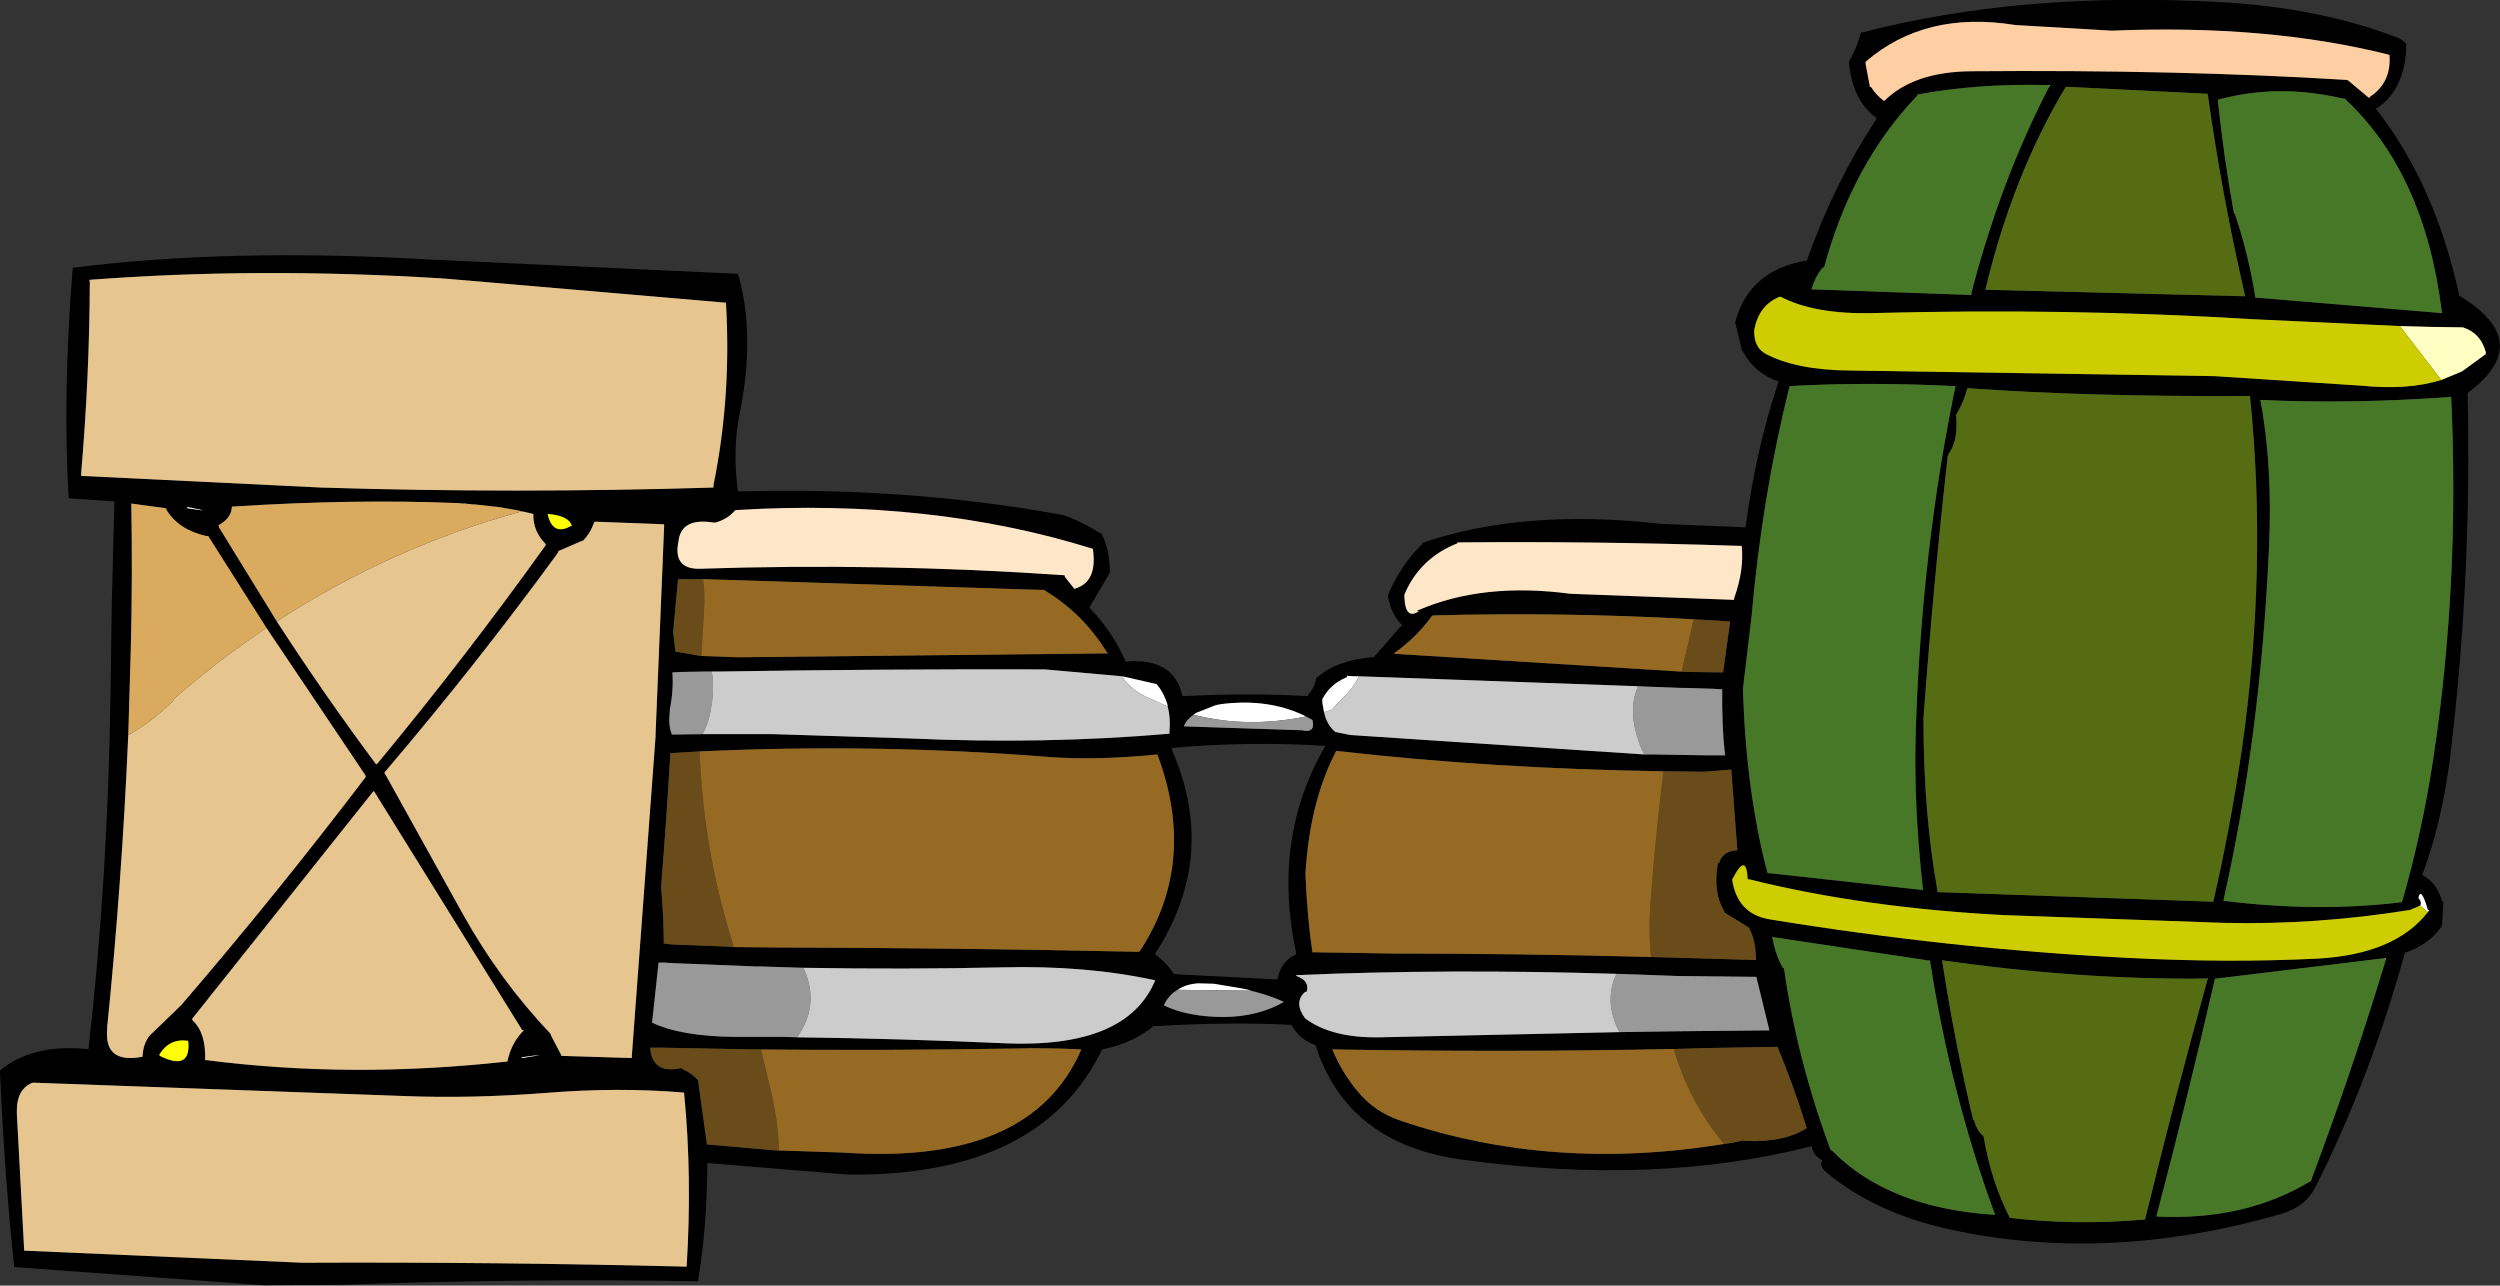 <?xml version="1.0" encoding="UTF-8" standalone="no"?>
<svg xmlns:xlink="http://www.w3.org/1999/xlink" height="148.85px" width="289.45px" xmlns="http://www.w3.org/2000/svg">
  <rect width="100%" height="100%" fill="#333333" stroke="none"/>
  <g transform="matrix(1.0, 0.0, 0.0, 1.0, 144.75, 74.4)">
    <path d="M133.85 -69.3 Q133.8 -64.15 130.5 -61.9 L130.3 -61.85 Q137.2 -53.1 140.0 -40.1 L140.1 -40.1 Q148.8 -34.75 141.0 -28.95 L140.95 -28.8 Q141.45 -7.45 138.9 13.45 137.95 20.9 135.7 26.9 137.4 27.8 138.0 29.95 L138.15 30.0 138.0 32.65 137.95 32.85 Q136.45 35.0 133.7 35.9 L133.65 36.05 Q129.65 50.5 123.3 63.1 122.2 65.3 119.35 66.15 99.05 72.0 80.6 67.85 72.05 65.9 66.5 61.15 65.95 60.5 66.15 60.15 L66.25 59.95 Q65.35 59.5 65.05 58.55 L65.0 58.3 Q46.9 62.95 24.45 59.85 11.2 58.0 7.55 46.6 5.7 45.95 4.8 44.3 L4.65 44.25 Q-2.35 43.9 -10.95 44.4 L-11.2 44.4 Q-13.45 46.3 -16.9 47.05 L-17.15 47.1 Q-24.25 61.8 -46.5 61.6 L-62.85 60.25 Q-62.9 67.7 -63.9 73.7 L-63.9 73.95 Q-83.8 73.6 -105.15 74.35 L-114.3 74.4 -143.1 72.3 Q-144.2 62.05 -144.75 49.8 L-144.75 49.55 Q-141.05 46.45 -134.7 47.05 L-134.5 47.05 Q-132.25 27.2 -131.95 5.75 L-131.8 -4.8 -131.5 -16.35 -136.55 -16.7 -136.8 -16.75 Q-137.5 -28.65 -136.35 -43.15 L-136.3 -43.4 Q-118.05 -45.7 -95.0 -44.35 L-59.3 -42.7 Q-57.3 -35.7 -59.05 -26.85 -60.0 -22.3 -59.3 -17.5 -39.65 -18.05 -21.85 -14.8 L-21.6 -14.75 Q-19.35 -13.95 -17.45 -12.7 L-17.25 -12.65 Q-16.3 -10.95 -16.25 -8.35 L-16.25 -8.1 -18.55 -4.2 -18.6 -4.0 Q-16.1 -1.5 -14.5 2.0 L-14.45 2.2 Q-8.8 1.7 -7.85 6.2 L-7.7 6.2 Q-0.05 5.8 6.7 6.2 L6.7 6.05 Q7.35 5.4 7.6 4.4 L7.6 4.15 Q9.95 2.05 14.05 1.7 L14.3 1.7 17.45 -1.9 17.65 -1.95 Q16.35 -3.2 15.95 -5.3 L15.95 -5.5 Q17.4 -8.95 19.9 -11.4 L19.95 -11.55 Q31.65 -15.55 47.55 -13.75 L57.35 -13.35 Q58.55 -22.4 61.15 -30.15 L61.25 -30.2 Q58.4 -31.15 57.05 -33.7 L56.95 -33.75 56.2 -36.9 56.15 -37.1 Q57.75 -43.15 64.5 -44.25 L64.5 -44.4 Q67.65 -53.25 72.45 -60.55 L72.5 -60.75 Q69.75 -62.75 69.35 -67.0 L69.3 -67.2 Q70.15 -68.7 70.65 -70.4 L70.7 -70.6 Q89.2 -75.45 112.45 -74.15 123.85 -73.5 132.8 -70.05 133.4 -69.85 133.85 -69.3 M137.95 -38.15 L138.0 -38.15 137.95 -38.4 Q135.95 -54.4 126.7 -63.0 L126.45 -63.0 Q118.95 -64.75 112.05 -62.85 L112.05 -62.6 Q112.7 -56.4 113.9 -49.65 L114.0 -49.65 Q115.6 -44.9 116.35 -40.1 L116.35 -39.95 137.95 -38.15 M137.9 -30.4 L140.3 -31.4 143.05 -33.4 143.05 -33.65 Q142.45 -35.85 140.4 -36.5 L136.85 -36.55 133.1 -36.65 115.9 -37.45 Q94.8 -38.75 72.0 -38.15 65.3 -38.0 61.4 -40.05 L61.2 -40.0 Q58.85 -39.0 58.35 -36.15 58.3 -34.2 59.65 -33.45 63.2 -31.55 69.45 -31.5 L111.65 -30.85 128.6 -29.75 Q134.0 -29.2 137.9 -30.4 M139.05 -28.3 L139.05 -28.45 Q127.5 -27.6 116.95 -28.1 118.4 -20.55 117.95 -10.8 116.95 10.95 112.7 29.75 L112.7 29.9 Q123.75 31.25 133.35 30.05 135.65 22.1 136.95 13.6 140.05 -6.85 139.05 -28.3 M136.35 31.2 L136.5 31.0 136.35 30.95 Q135.55 28.2 135.25 29.55 135.7 30.1 135.45 30.45 L134.3 30.95 Q123.45 32.7 112.75 32.45 L87.25 31.55 Q70.95 30.7 57.75 27.4 L57.6 27.4 Q57.45 24.15 55.8 27.45 56.4 31.45 60.2 32.05 80.95 35.45 101.55 36.5 113.05 37.1 123.35 36.6 132.5 36.15 136.35 31.2 M131.5 36.65 L131.5 36.55 131.25 36.55 111.85 38.9 111.7 38.9 Q108.5 52.85 104.95 66.3 L104.95 66.45 Q115.25 66.95 122.85 62.3 L122.9 62.05 Q127.55 49.7 131.5 36.65 M71.75 -64.35 L71.9 -64.3 Q72.5 -63.35 73.4 -62.7 76.8 -66.1 83.5 -66.15 107.35 -66.35 126.9 -65.15 L127.1 -65.1 129.55 -63.05 129.65 -63.2 Q132.15 -64.85 131.9 -68.05 117.85 -71.6 99.75 -70.85 L88.6 -71.5 Q78.15 -73.2 71.25 -67.25 L71.25 -67.0 71.75 -64.35 M92.4 -64.55 Q84.05 -64.75 77.25 -63.45 L77.2 -63.3 Q69.7 -55.45 66.45 -43.45 L66.25 -43.4 Q65.45 -42.4 65.0 -41.0 L65.0 -40.9 83.5 -40.25 83.5 -40.5 Q86.9 -53.6 92.55 -64.45 L92.6 -64.55 92.4 -64.55 M94.55 -64.35 L94.4 -64.3 Q88.3 -54.1 85.15 -41.0 L85.15 -40.85 115.15 -40.1 115.15 -40.3 Q112.5 -51.8 110.85 -63.55 L110.6 -63.55 94.55 -64.35 M-59.5 -15.35 L-59.65 -15.3 Q-60.5 -14.3 -61.9 -13.9 L-62.15 -13.9 Q-65.9 -14.5 -66.2 -11.7 -66.85 -8.5 -63.75 -8.55 -42.6 -9.25 -21.5 -7.8 L-21.45 -7.6 -20.3 -6.15 -20.3 -6.25 Q-17.7 -7.0 -18.2 -10.7 L-18.2 -10.85 Q-36.9 -16.7 -59.5 -15.35 M-62.15 -17.95 L-62.15 -18.2 Q-60.05 -28.5 -60.7 -39.35 L-93.3 -42.15 Q-114.8 -43.5 -134.4 -42.0 L-134.35 -41.75 Q-134.4 -30.7 -135.35 -19.65 L-135.35 -19.3 -107.55 -17.95 Q-85.1 -17.25 -62.15 -17.95 M-67.85 -13.6 L-67.9 -13.7 -75.8 -14.0 -75.95 -13.95 Q-76.4 -12.65 -77.25 -11.8 L-77.45 -11.75 -80.1 -10.6 -80.15 -10.4 Q-89.75 2.75 -100.25 15.05 L-91.15 31.45 Q-86.85 39.15 -81.0 45.3 L-80.95 45.5 -79.8 47.7 -79.75 47.85 -71.6 48.1 -71.6 47.9 -68.85 10.9 -68.85 10.65 -67.85 -13.6 M-63.55 1.55 L-59.35 1.7 -16.55 1.25 -16.4 1.25 -16.55 1.2 Q-19.35 -3.4 -23.9 -6.1 L-25.85 -6.15 -63.35 -7.35 -66.15 -7.35 -66.25 -7.35 -66.8 -1.35 -66.8 -1.1 -66.55 1.05 -63.55 1.55 M-112.7 -2.45 Q-107.2 6.05 -101.2 14.1 L-101.05 14.0 Q-90.9 1.75 -81.55 -11.3 L-81.6 -11.45 Q-83.05 -12.9 -83.0 -14.9 L-85.0 -15.35 -87.05 -15.7 -89.8 -16.0 -90.05 -16.0 -90.3 -16.05 -90.55 -16.05 -90.8 -16.1 -91.15 -16.1 -91.65 -16.15 Q-103.75 -16.65 -117.8 -15.75 L-117.9 -15.75 Q-117.95 -14.4 -119.45 -13.6 L-119.4 -13.35 -112.7 -2.45 M-81.35 -14.9 L-81.3 -14.7 Q-80.7 -12.35 -78.65 -13.5 L-78.55 -13.5 Q-78.85 -14.7 -81.35 -14.9 M-129.9 10.7 Q-130.65 27.95 -132.35 44.6 L-132.35 44.85 Q-132.65 48.8 -128.25 47.95 -128.15 46.0 -127.0 45.1 L-123.75 41.95 Q-112.7 29.1 -102.4 15.55 L-102.45 15.35 -113.9 -1.7 -120.65 -12.35 -120.9 -12.35 Q-124.05 -13.05 -125.5 -15.4 L-125.5 -15.55 -129.55 -16.1 Q-129.4 -7.9 -129.6 0.45 L-129.9 10.7 M-101.45 17.2 L-101.55 17.25 -122.5 43.55 -122.45 43.75 Q-120.9 45.15 -121.0 48.35 L-120.8 48.35 Q-104.0 50.5 -86.0 48.5 L-85.95 48.25 Q-85.45 46.2 -84.1 44.9 L-84.3 44.85 -101.45 17.2 M-84.3 48.1 Q-80.15 47.45 -84.35 48.0 L-84.3 48.1 M-63.4 10.6 L-55.2 10.6 -39.35 11.1 Q-23.9 11.8 -9.35 10.55 L-9.35 10.3 Q-9.2 8.75 -9.55 7.4 L-9.6 7.1 -9.65 6.95 -9.8 6.55 -9.85 6.45 Q-10.2 5.55 -10.85 4.8 L-14.15 4.05 -14.85 3.9 -23.8 3.1 Q-43.05 3.05 -61.55 3.35 L-62.8 3.35 -63.25 3.35 -65.95 3.4 -66.75 3.45 -66.9 3.45 Q-66.75 5.5 -67.2 7.75 L-67.2 8.0 Q-67.4 9.6 -66.95 10.65 L-63.4 10.6 M-63.75 12.6 L-67.15 12.8 -67.15 13.05 Q-67.6 20.7 -68.2 28.15 L-68.2 28.4 Q-67.9 31.85 -67.9 34.85 L-66.9 34.95 -60.5 35.2 -59.8 35.25 -55.15 35.3 Q-33.85 35.35 -12.95 35.8 L-12.8 35.75 Q-6.05 25.5 -10.75 12.95 -17.75 13.65 -23.2 13.25 -43.35 11.65 -63.75 12.6 M-51.75 37.65 L-56.6 37.5 -57.1 37.5 -67.15 37.1 -67.85 37.05 -68.35 37.05 -68.5 37.05 -69.25 44.0 Q-65.9 45.6 -59.6 45.65 L-54.35 45.65 -54.15 45.65 -52.45 45.7 Q-40.45 45.85 -28.25 46.4 -14.25 46.95 -11.0 39.1 -19.0 37.35 -28.75 37.6 -39.7 37.85 -51.75 37.65 M-57.7 47.1 L-68.05 46.9 -69.45 46.9 -69.45 47.15 Q-69.1 50.0 -65.85 49.25 L-65.8 49.35 Q-64.65 49.85 -63.9 50.7 L-63.9 50.9 -62.9 58.1 -54.95 58.8 -54.55 58.8 -47.05 59.05 Q-25.35 60.55 -19.55 47.1 -23.55 46.9 -27.45 47.0 -42.3 47.25 -57.7 47.1 M-123.1 -15.7 L-123.05 -15.55 Q-119.4 -15.0 -123.1 -15.7 M-140.9 50.95 L-141.1 51.0 Q-142.85 51.8 -142.8 54.3 L-142.8 54.55 -141.95 70.4 -109.75 71.8 Q-87.4 71.7 -65.35 72.25 L-65.25 72.25 Q-64.6 61.75 -65.55 52.1 -73.2 51.45 -81.7 52.15 -90.3 52.8 -97.9 52.5 L-140.9 50.95 M-122.95 46.2 L-123.0 46.1 Q-125.15 45.8 -126.3 47.7 L-126.25 47.85 Q-122.65 49.65 -122.95 46.2 M115.75 -28.55 L115.5 -28.55 Q97.25 -28.45 83.1 -29.45 L83.0 -29.4 Q82.7 -28.0 81.7 -26.3 L81.75 -26.1 Q81.95 -23.25 80.8 -21.75 L80.75 -21.5 Q79.1 -6.85 77.95 8.75 L77.95 9.0 Q77.95 19.8 79.6 28.9 L79.85 28.9 111.5 30.0 Q113.45 21.55 114.8 12.45 117.8 -8.65 115.75 -28.55 M81.65 -29.65 L81.65 -29.7 81.45 -29.7 Q71.45 -30.2 62.45 -29.7 59.25 -16.85 58.05 -3.05 L57.05 5.35 57.05 5.6 Q57.45 17.5 59.9 26.7 L60.15 26.7 77.9 28.65 Q76.8 18.85 77.05 10.45 77.7 -10.7 81.65 -29.65 M56.0 -4.95 L56.05 -5.2 Q57.2 -8.45 56.9 -11.2 L56.65 -11.2 Q40.1 -11.75 24.0 -11.6 L24.0 -11.5 Q19.6 -9.75 17.85 -5.55 L17.85 -5.3 Q17.95 -2.55 19.55 -3.65 19.15 -3.6 19.45 -3.75 26.95 -7.0 37.1 -5.65 L56.0 -4.95 M50.6 3.4 L54.65 3.45 54.75 3.45 55.55 -2.3 55.55 -2.45 51.35 -2.7 Q36.45 -3.55 21.25 -3.15 L21.05 -3.1 Q19.25 -0.6 16.7 1.2 L16.7 1.3 50.6 3.4 M54.95 12.8 Q54.6 9.7 54.65 5.4 L54.4 5.4 53.7 5.35 50.55 5.25 50.0 5.25 46.05 5.1 44.9 5.05 12.6 3.9 12.1 3.9 11.2 3.85 11.2 4.0 Q9.25 4.8 8.35 6.55 L8.35 6.8 8.35 6.95 8.5 7.8 8.55 8.05 Q8.85 9.5 9.85 10.35 L11.6 10.7 45.6 12.95 46.7 12.95 49.55 13.0 52.65 13.05 54.95 13.05 55.0 13.05 54.95 12.8 M46.4 36.4 L58.55 36.75 58.55 36.5 Q58.5 34.45 57.8 33.15 L57.75 33.0 54.9 31.25 54.85 31.05 Q53.55 28.85 54.15 25.55 L54.3 25.5 Q54.7 24.15 56.3 24.05 L56.4 24.05 55.7 14.7 52.6 14.95 47.85 14.9 Q28.0 14.6 10.1 12.55 L9.95 12.55 Q6.9 18.4 6.4 26.7 L6.4 26.95 Q6.6 31.75 7.2 35.85 L16.35 36.0 Q30.95 36.0 46.4 36.4 M60.5 34.1 L60.45 34.1 60.5 34.35 Q60.85 36.25 61.7 37.7 L61.8 37.7 Q63.3 48.25 67.2 58.75 L67.35 58.8 Q73.85 65.45 86.15 66.25 L86.2 66.25 86.15 66.0 Q81.1 52.25 78.7 36.8 L78.5 36.8 60.5 34.1 M60.05 44.65 L58.6 38.7 49.5 38.6 49.45 38.6 46.7 38.5 42.4 38.35 Q22.75 37.75 5.35 38.5 L5.3 38.5 5.35 38.6 Q6.9 39.15 6.55 40.4 L6.35 40.45 Q5.0 41.65 6.35 43.5 9.4 45.8 15.0 45.7 L42.7 45.1 42.75 45.1 49.6 45.0 60.05 44.9 60.1 44.9 60.05 44.65 M54.85 58.05 L55.3 58.0 57.1 57.65 57.3 57.7 Q61.95 57.9 64.5 56.15 L64.4 56.1 Q62.9 51.25 61.05 46.8 L52.45 46.95 49.3 47.05 49.05 47.05 Q29.95 47.45 9.5 47.1 10.7 49.95 12.6 52.15 14.55 54.4 17.4 55.35 34.95 61.3 54.85 58.05 M80.2 36.8 L80.15 36.8 80.15 37.05 Q81.55 46.2 83.7 55.25 L83.8 55.25 Q84.1 56.5 84.9 57.15 L84.95 57.4 Q85.8 62.35 87.9 66.5 L87.9 66.6 Q95.55 67.5 103.5 66.8 L103.6 66.8 Q107.05 52.65 110.85 38.95 L110.9 38.9 110.65 38.9 Q96.05 39.05 80.2 36.8 M8.65 12.05 L8.65 11.95 Q-0.3 11.4 -9.1 12.2 L-9.05 12.45 Q-3.7 24.75 -11.0 36.0 L-10.95 36.15 Q-9.7 37.05 -8.85 38.35 L-8.6 38.4 3.15 39.0 3.2 38.75 Q3.65 36.85 5.3 36.1 L5.3 35.85 Q2.5 22.7 8.65 12.05 M-6.55 8.35 Q-7.3 8.85 -7.65 9.6 L-7.65 9.7 6.0 10.15 6.25 10.2 Q7.55 10.4 7.2 8.95 L6.45 8.55 Q2.65 6.65 -2.2 7.0 L-3.2 7.1 -3.8 7.2 -3.95 7.25 -4.0 7.25 -6.3 8.15 -6.55 8.35 M-8.4 40.2 Q-9.45 40.8 -10.0 42.0 -7.2 43.35 -3.0 43.35 0.95 43.3 3.9 41.6 2.15 40.8 0.05 40.3 L0.1 40.3 -0.4 40.15 -1.2 40.0 -4.2 39.5 -6.05 39.45 Q-7.45 39.55 -8.4 40.2" fill="#000000" fill-rule="evenodd" stroke="none"/>
    <path d="M137.95 -38.15 L137.95 -38.4 138.0 -38.15 137.95 -38.15 M135.45 30.45 Q135.7 30.1 135.25 29.55 135.55 28.2 136.35 30.95 L136.5 31.0 136.35 31.2 135.45 30.45 M131.5 36.65 L131.25 36.55 131.5 36.55 131.5 36.65 M92.4 -64.55 L92.6 -64.55 92.55 -64.45 92.4 -64.55 M-16.55 1.25 L-16.55 1.2 -16.4 1.25 -16.55 1.25 M-84.3 48.1 L-84.35 48.0 Q-80.15 47.45 -84.3 48.1 M-9.55 7.4 L-12.1 6.25 Q-13.95 5.35 -14.85 3.9 L-14.15 4.05 -10.85 4.8 Q-10.2 5.55 -9.85 6.45 L-9.8 6.55 -9.65 6.95 -9.6 7.1 -9.55 7.4 M-123.1 -15.7 Q-119.4 -15.0 -123.05 -15.55 L-123.1 -15.7 M81.65 -29.65 L81.45 -29.7 81.65 -29.7 81.65 -29.65 M54.95 13.05 L54.95 12.8 55.0 13.05 54.95 13.05 M60.5 34.1 L60.5 34.35 60.45 34.1 60.5 34.1 M86.15 66.25 L86.15 66.0 86.2 66.25 86.15 66.25 M60.05 44.65 L60.1 44.9 60.05 44.9 60.05 44.65 M5.35 38.6 L5.3 38.5 5.35 38.5 5.35 38.6 M80.2 36.8 L80.15 37.05 80.15 36.8 80.2 36.8 M110.85 38.95 L110.65 38.9 110.9 38.9 110.85 38.95 M8.55 8.05 L8.5 7.8 8.35 6.95 8.35 6.8 8.35 6.55 Q9.25 4.8 11.2 4.0 L11.2 3.85 12.1 3.9 12.6 3.9 Q11.95 5.2 10.9 6.25 L10.8 6.3 9.4 7.8 8.55 8.05 M-6.55 8.35 L-6.3 8.15 -4.0 7.25 -3.95 7.25 -3.8 7.2 -3.2 7.1 -2.2 7.0 Q2.65 6.65 6.45 8.55 -0.35 9.95 -6.55 8.35 M-8.4 40.2 Q-7.45 39.55 -6.05 39.45 L-4.2 39.5 -1.2 40.0 -0.4 40.15 0.1 40.3 0.05 40.3 -8.4 40.2" fill="#ffffff" fill-rule="evenodd" stroke="none"/>
    <path d="M137.95 -38.4 L137.95 -38.15 116.35 -39.95 116.35 -40.1 Q115.6 -44.9 114.0 -49.65 L113.9 -49.65 Q112.7 -56.4 112.05 -62.6 L112.05 -62.85 Q118.95 -64.75 126.45 -63.0 L126.7 -63.0 Q135.95 -54.4 137.95 -38.4 M139.05 -28.3 Q140.05 -6.85 136.95 13.6 135.65 22.1 133.35 30.05 123.75 31.25 112.7 29.9 L112.7 29.75 Q116.95 10.95 117.95 -10.8 118.4 -20.55 116.95 -28.1 127.5 -27.6 139.05 -28.45 L139.05 -28.3 M131.25 36.55 L131.5 36.65 Q127.55 49.7 122.9 62.05 L122.85 62.3 Q115.25 66.95 104.95 66.45 L104.95 66.3 Q108.5 52.85 111.7 38.9 L111.85 38.9 131.25 36.55 M92.55 -64.45 Q86.9 -53.6 83.5 -40.5 L83.5 -40.25 65.0 -40.9 65.0 -41.0 Q65.45 -42.4 66.25 -43.4 L66.45 -43.45 Q69.7 -55.45 77.2 -63.3 L77.25 -63.45 Q84.05 -64.75 92.4 -64.55 L92.55 -64.45 M81.45 -29.7 L81.65 -29.65 Q77.7 -10.7 77.05 10.45 76.8 18.85 77.9 28.65 L60.15 26.7 59.9 26.7 Q57.45 17.5 57.05 5.6 L57.05 5.35 58.05 -3.05 Q59.25 -16.85 62.45 -29.7 71.45 -30.2 81.45 -29.7 M60.5 34.35 L60.5 34.1 78.5 36.8 78.7 36.8 Q81.1 52.25 86.15 66.0 L86.15 66.25 Q73.85 65.45 67.35 58.8 L67.2 58.75 Q63.3 48.25 61.8 37.7 L61.7 37.7 Q60.85 36.25 60.5 34.35" fill="#467828" fill-rule="evenodd" stroke="none"/>
    <path d="M133.1 -36.65 L136.85 -36.55 140.4 -36.5 Q142.45 -35.85 143.05 -33.65 L143.05 -33.4 140.3 -31.4 137.9 -30.4 133.1 -36.65" fill="#ffffc4" fill-rule="evenodd" stroke="none"/>
    <path d="M137.9 -30.4 Q134.0 -29.2 128.6 -29.75 L111.65 -30.85 69.45 -31.5 Q63.2 -31.55 59.65 -33.45 58.3 -34.2 58.35 -36.15 58.85 -39.0 61.2 -40.0 L61.4 -40.05 Q65.3 -38.0 72.0 -38.15 94.8 -38.75 115.9 -37.45 L133.1 -36.65 137.9 -30.4 M136.35 31.2 Q132.5 36.15 123.35 36.6 113.05 37.1 101.55 36.5 80.95 35.45 60.2 32.05 56.4 31.45 55.8 27.45 57.45 24.15 57.6 27.4 L57.75 27.4 Q70.95 30.7 87.25 31.55 L112.75 32.45 Q123.45 32.7 134.3 30.95 L135.45 30.45 136.35 31.2" fill="#cdcd01" fill-rule="evenodd" stroke="none"/>
    <path d="M71.75 -64.35 L71.25 -67.0 71.25 -67.25 Q78.15 -73.2 88.6 -71.5 L99.75 -70.85 Q117.85 -71.6 131.9 -68.05 132.15 -64.85 129.65 -63.2 L129.55 -63.05 127.1 -65.1 126.9 -65.15 Q107.35 -66.35 83.5 -66.15 76.8 -66.1 73.4 -62.7 72.5 -63.35 71.9 -64.3 L71.75 -64.35" fill="#fdcfa2" fill-rule="evenodd" stroke="none"/>
    <path d="M94.55 -64.35 L110.6 -63.55 110.85 -63.55 Q112.5 -51.8 115.15 -40.3 L115.15 -40.1 85.15 -40.85 85.15 -41.0 Q88.3 -54.1 94.4 -64.3 L94.55 -64.35 M115.75 -28.55 Q117.8 -8.65 114.8 12.45 113.45 21.55 111.5 30.0 L79.85 28.9 79.6 28.9 Q77.95 19.8 77.95 9.0 L77.95 8.75 Q79.1 -6.85 80.75 -21.5 L80.8 -21.75 Q81.95 -23.25 81.75 -26.1 L81.7 -26.3 Q82.7 -28.0 83.0 -29.4 L83.1 -29.45 Q97.25 -28.45 115.5 -28.55 L115.75 -28.55 M80.15 37.05 L80.2 36.8 Q96.05 39.05 110.65 38.9 L110.85 38.95 Q107.05 52.65 103.6 66.8 L103.5 66.8 Q95.55 67.5 87.9 66.6 L87.9 66.5 Q85.8 62.35 84.95 57.4 L84.9 57.15 Q84.1 56.5 83.8 55.25 L83.7 55.25 Q81.55 46.2 80.15 37.05" fill="#566c13" fill-rule="evenodd" stroke="none"/>
    <path d="M-59.5 -15.35 Q-36.9 -16.7 -18.2 -10.85 L-18.2 -10.7 Q-17.7 -7.0 -20.3 -6.25 L-20.3 -6.15 -21.45 -7.6 -21.5 -7.8 Q-42.6 -9.25 -63.75 -8.55 -66.85 -8.5 -66.2 -11.7 -65.9 -14.5 -62.15 -13.9 L-61.9 -13.9 Q-60.5 -14.3 -59.65 -15.3 L-59.5 -15.35 M56.0 -4.95 L37.1 -5.65 Q26.95 -7.0 19.45 -3.75 19.15 -3.6 19.55 -3.65 17.95 -2.55 17.85 -5.3 L17.85 -5.55 Q19.6 -9.75 24.0 -11.5 L24.0 -11.6 Q40.1 -11.75 56.65 -11.2 L56.9 -11.2 Q57.2 -8.45 56.05 -5.2 L56.0 -4.95" fill="#fee6c8" fill-rule="evenodd" stroke="none"/>
    <path d="M-67.85 -13.6 L-68.85 10.65 -68.85 10.9 -71.6 47.9 -71.6 48.1 -79.75 47.85 -79.8 47.7 -80.95 45.5 -81.0 45.3 Q-86.85 39.15 -91.15 31.45 L-100.25 15.05 Q-89.75 2.75 -80.15 -10.4 L-80.1 -10.6 -77.45 -11.75 -77.25 -11.8 Q-76.4 -12.65 -75.95 -13.95 L-75.8 -14.0 -67.9 -13.7 -67.85 -13.6 M-62.15 -17.95 Q-85.1 -17.25 -107.55 -17.95 L-135.35 -19.3 -135.35 -19.65 Q-134.4 -30.7 -134.35 -41.75 L-134.4 -42.0 Q-114.8 -43.5 -93.3 -42.15 L-60.7 -39.35 Q-60.05 -28.5 -62.15 -18.2 L-62.15 -17.95 M-85.0 -15.35 L-83.0 -14.9 Q-83.05 -12.9 -81.6 -11.45 L-81.55 -11.3 Q-90.9 1.75 -101.05 14.0 L-101.2 14.1 Q-107.2 6.05 -112.7 -2.45 -99.6 -11.0 -84.35 -15.2 L-85.0 -15.35 M-101.45 17.2 L-84.3 44.85 -84.1 44.9 Q-85.45 46.2 -85.95 48.25 L-86.0 48.5 Q-104.0 50.5 -120.8 48.35 L-121.0 48.35 Q-120.9 45.15 -122.45 43.75 L-122.5 43.55 -101.55 17.25 -101.45 17.2 M-113.9 -1.7 L-102.45 15.35 -102.4 15.55 Q-112.7 29.1 -123.75 41.95 L-127.0 45.1 Q-128.15 46.0 -128.25 47.95 -132.65 48.8 -132.35 44.85 L-132.35 44.6 Q-130.65 27.95 -129.9 10.7 -127.2 9.2 -124.7 6.75 L-124.65 6.55 Q-119.5 2.05 -113.9 -1.7 M-140.9 50.95 L-97.9 52.5 Q-90.3 52.8 -81.7 52.15 -73.2 51.45 -65.55 52.1 -64.6 61.75 -65.25 72.25 L-65.35 72.25 Q-87.4 71.7 -109.75 71.8 L-141.95 70.4 -142.8 54.55 -142.8 54.3 Q-142.85 51.8 -141.1 51.0 L-140.9 50.95" fill="#e6c58e" fill-rule="evenodd" stroke="none"/>
    <path d="M-63.35 -7.35 Q-63.1 -5.6 -63.25 -3.45 L-63.55 1.55 -66.55 1.05 -66.8 -1.1 -66.8 -1.35 -66.25 -7.35 -66.15 -7.35 -63.35 -7.35 M-59.8 35.25 L-60.5 35.2 -66.9 34.95 -67.9 34.85 Q-67.9 31.85 -68.2 28.4 L-68.2 28.15 Q-67.6 20.7 -67.15 13.05 L-67.15 12.8 -63.75 12.6 Q-63.35 22.9 -60.6 32.5 L-59.8 35.25 M-54.55 58.8 L-54.95 58.8 -62.9 58.1 -63.9 50.9 -63.9 50.7 Q-64.65 49.85 -65.8 49.35 L-65.85 49.25 Q-69.1 50.0 -69.45 47.15 L-69.45 46.9 -68.05 46.9 -57.7 47.1 -56.65 47.1 -55.4 52.3 Q-54.65 55.65 -54.55 58.8 M51.35 -2.7 L55.55 -2.45 55.55 -2.3 54.75 3.45 54.65 3.45 50.6 3.4 49.95 3.35 51.35 -2.7 M47.85 14.9 L52.6 14.95 55.7 14.7 56.4 24.05 56.3 24.05 Q54.7 24.15 54.3 25.5 L54.15 25.55 Q53.55 28.85 54.85 31.05 L54.9 31.25 57.75 33.0 57.8 33.15 Q58.5 34.45 58.55 36.5 L58.55 36.75 46.4 36.4 Q46.1 33.35 46.35 30.1 46.9 22.5 47.85 14.9 M49.05 47.05 L49.3 47.05 52.45 46.95 61.05 46.8 Q62.9 51.25 64.4 56.1 L64.5 56.15 Q61.95 57.9 57.3 57.7 L57.1 57.65 55.3 58.0 54.85 58.05 Q50.9 53.25 49.15 47.4 L49.05 47.05" fill="#6a4b1a" fill-rule="evenodd" stroke="none"/>
    <path d="M-63.55 1.55 L-63.25 -3.45 Q-63.1 -5.6 -63.35 -7.35 L-25.85 -6.15 -23.9 -6.1 Q-19.35 -3.4 -16.55 1.2 L-16.55 1.25 -59.35 1.7 -63.55 1.55 M-63.75 12.6 Q-43.35 11.65 -23.2 13.25 -17.75 13.65 -10.75 12.95 -6.05 25.5 -12.8 35.75 L-12.95 35.8 Q-33.85 35.35 -55.15 35.3 L-59.8 35.25 -60.6 32.5 Q-63.35 22.9 -63.75 12.6 M-57.7 47.1 Q-42.3 47.25 -27.45 47.0 -23.55 46.9 -19.55 47.1 -25.35 60.55 -47.05 59.05 L-54.55 58.8 Q-54.65 55.65 -55.4 52.3 L-56.65 47.1 -57.7 47.1 M50.6 3.4 L16.7 1.3 16.7 1.2 Q19.25 -0.6 21.05 -3.1 L21.25 -3.15 Q36.45 -3.55 51.35 -2.7 L49.95 3.35 50.6 3.4 M46.4 36.4 Q30.95 36.0 16.35 36.0 L7.2 35.85 Q6.6 31.75 6.4 26.95 L6.4 26.7 Q6.9 18.4 9.95 12.55 L10.1 12.55 Q28.0 14.6 47.85 14.9 46.9 22.5 46.35 30.1 46.1 33.35 46.4 36.4 M54.85 58.05 Q34.95 61.3 17.4 55.35 14.55 54.4 12.6 52.15 10.7 49.95 9.5 47.1 29.95 47.45 49.05 47.05 L49.15 47.4 Q50.9 53.25 54.85 58.05" fill="#966a23" fill-rule="evenodd" stroke="none"/>
    <path d="M-81.35 -14.9 Q-78.85 -14.7 -78.55 -13.5 L-78.65 -13.5 Q-80.7 -12.35 -81.3 -14.7 L-81.35 -14.9 M-122.95 46.2 Q-122.65 49.65 -126.25 47.85 L-126.3 47.7 Q-125.15 45.8 -123.0 46.1 L-122.95 46.2" fill="#ffff00" fill-rule="evenodd" stroke="none"/>
    <path d="M-112.7 -2.45 L-119.4 -13.35 -119.45 -13.6 Q-117.95 -14.4 -117.9 -15.75 L-117.8 -15.75 Q-103.75 -16.65 -91.65 -16.15 L-91.15 -16.1 -90.8 -16.1 -90.55 -16.05 -90.3 -16.05 -90.05 -16.0 -89.8 -16.0 -87.05 -15.7 -85.0 -15.35 -84.35 -15.2 Q-99.6 -11.0 -112.7 -2.45 M-129.9 10.7 L-129.6 0.45 Q-129.4 -7.9 -129.55 -16.1 L-125.5 -15.55 -125.5 -15.4 Q-124.05 -13.05 -120.9 -12.35 L-120.65 -12.35 -113.9 -1.7 Q-119.5 2.05 -124.65 6.55 L-124.7 6.75 Q-127.2 9.2 -129.9 10.7" fill="#daab5f" fill-rule="evenodd" stroke="none"/>
    <path d="M-62.8 3.35 L-62.35 3.35 Q-61.95 5.4 -62.55 8.25 -62.8 9.5 -63.4 10.6 L-66.95 10.65 Q-67.4 9.6 -67.2 8.0 L-67.2 7.75 Q-66.75 5.5 -66.9 3.45 L-66.75 3.45 -65.95 3.4 -63.25 3.35 -62.8 3.35 M-52.45 45.7 L-54.15 45.65 -54.35 45.65 -59.6 45.65 Q-65.9 45.6 -69.25 44.0 L-68.5 37.05 -68.35 37.05 -67.85 37.05 -67.15 37.1 -57.1 37.5 -56.6 37.5 -51.75 37.65 Q-49.75 41.8 -52.45 45.7 M44.9 5.05 L46.05 5.1 50.0 5.25 50.55 5.25 53.7 5.35 54.4 5.4 54.65 5.4 Q54.6 9.7 54.95 12.8 L54.95 13.05 52.65 13.05 49.55 13.0 46.7 12.95 45.6 12.95 Q44.95 11.65 44.55 9.95 43.95 7.2 44.9 5.05 M42.4 38.35 L46.7 38.5 49.45 38.6 49.5 38.6 58.6 38.7 60.05 44.65 60.05 44.9 49.6 45.0 42.75 45.1 Q40.9 41.6 42.4 38.35 M6.45 8.55 L7.2 8.95 Q7.55 10.4 6.25 10.2 L6.0 10.15 -7.65 9.7 -7.65 9.6 Q-7.3 8.85 -6.55 8.35 -0.35 9.95 6.45 8.55 M0.05 40.3 Q2.15 40.8 3.9 41.6 0.95 43.3 -3.0 43.35 -7.2 43.35 -10.0 42.0 -9.45 40.8 -8.4 40.2 L0.05 40.3" fill="#999999" fill-rule="evenodd" stroke="none"/>
    <path d="M-63.4 10.6 Q-62.8 9.5 -62.55 8.25 -61.95 5.4 -62.35 3.35 L-62.8 3.35 -61.55 3.35 Q-43.05 3.05 -23.8 3.1 L-14.85 3.9 Q-13.95 5.35 -12.1 6.25 L-9.55 7.4 Q-9.2 8.75 -9.35 10.3 L-9.35 10.55 Q-23.9 11.8 -39.35 11.1 L-55.2 10.6 -63.4 10.6 M-51.75 37.65 Q-39.7 37.85 -28.75 37.6 -19.0 37.35 -11.0 39.1 -14.25 46.95 -28.25 46.4 -40.45 45.85 -52.45 45.7 -49.75 41.8 -51.75 37.65 M44.9 5.05 Q43.95 7.2 44.55 9.95 44.95 11.65 45.6 12.95 L11.6 10.7 9.85 10.35 Q8.85 9.5 8.55 8.05 L9.4 7.8 10.8 6.3 10.9 6.25 Q11.95 5.2 12.6 3.9 L44.9 5.05 M42.75 45.1 L42.7 45.1 15.0 45.7 Q9.4 45.8 6.35 43.5 5.0 41.65 6.35 40.45 L6.55 40.4 Q6.9 39.15 5.35 38.6 L5.35 38.5 Q22.75 37.75 42.4 38.35 40.9 41.6 42.75 45.1" fill="#cccccc" fill-rule="evenodd" stroke="none"/>
  </g>
</svg>
